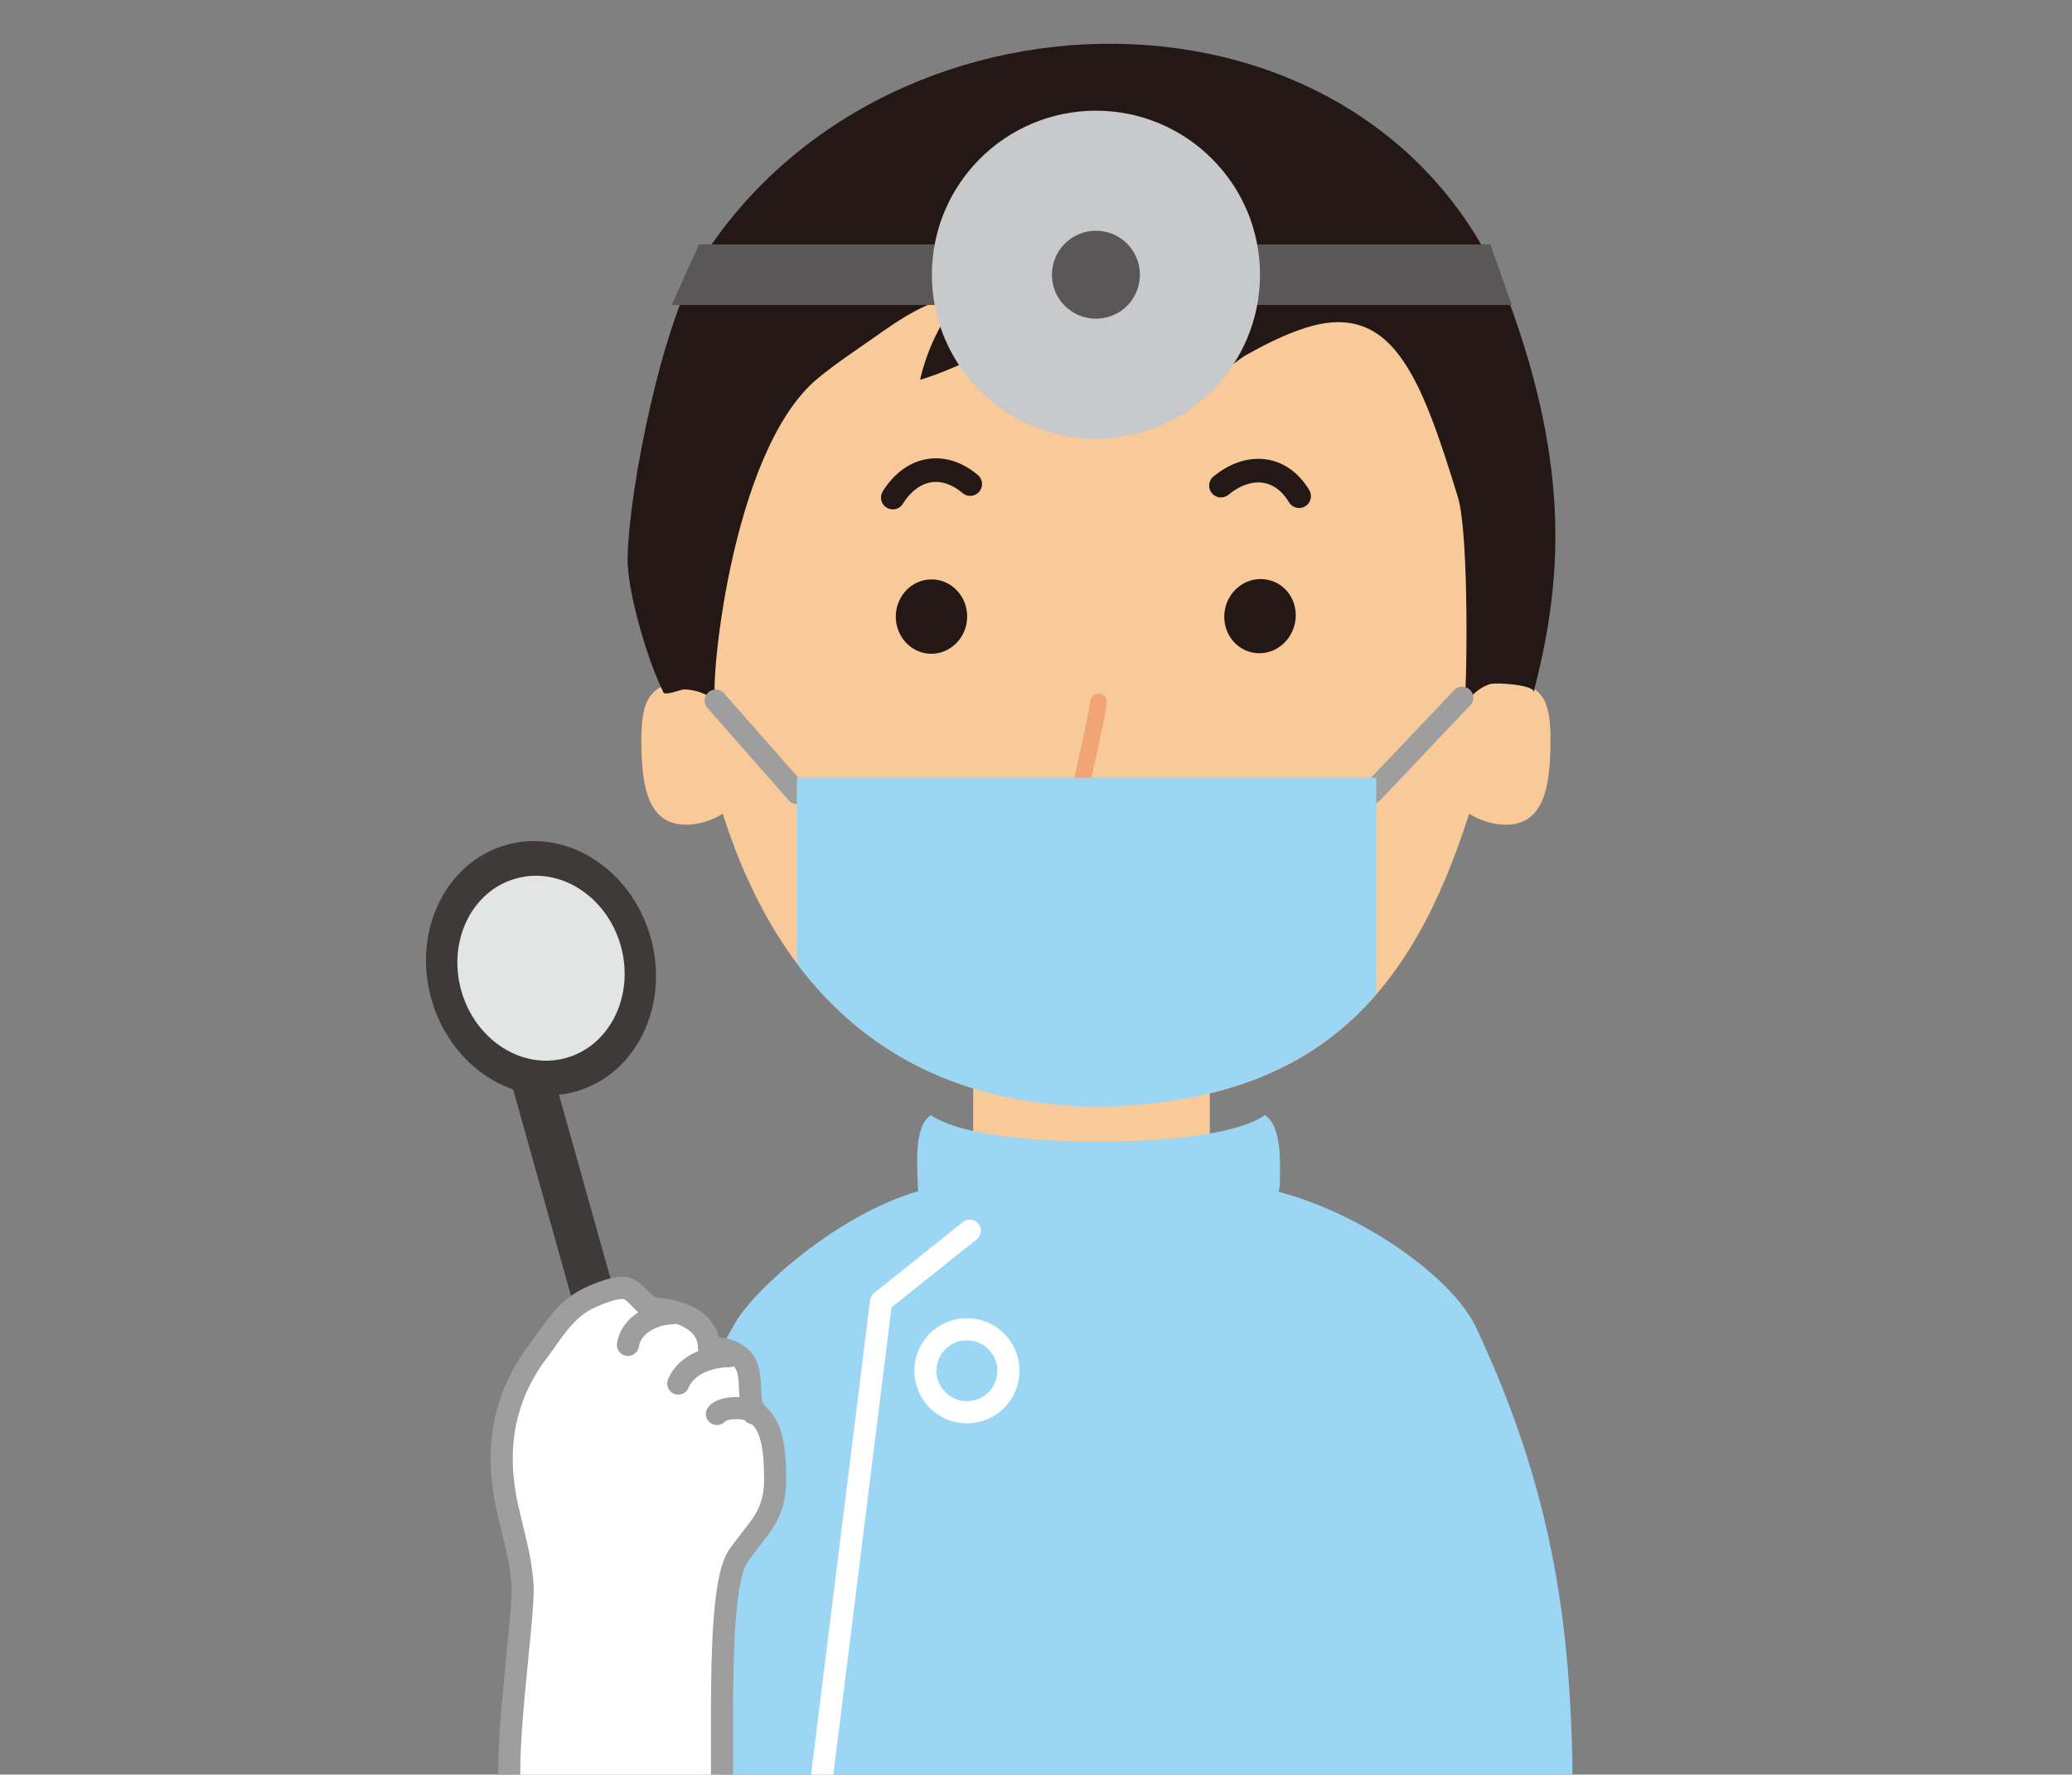 <?xml version="1.0" encoding="utf-8"?>
<!-- Generator: Adobe Illustrator 25.4.1, SVG Export Plug-In . SVG Version: 6.00 Build 0)  -->
<svg version="1.1" id="レイヤー_1" xmlns="http://www.w3.org/2000/svg" xmlns:xlink="http://www.w3.org/1999/xlink" x="0px"
	 y="0px" width="233.478px" height="200px" viewBox="0 0 233.478 200" style="enable-background:new 0 0 233.478 200;"
	 xml:space="preserve">
<rect x="0" y="0" width="233.478" height="200" fill="#808080" stroke="none"/>
<style type="text/css">
	.st0{fill:#3E3A39;}
	.st1{fill:#E3E4E4;}
	.st2{fill:#F8C999;}
	.st3{fill:#231815;}
	.st4{fill:none;stroke:#F3A474;stroke-width:1.867;stroke-linecap:round;stroke-linejoin:round;stroke-miterlimit:10;}
	.st5{fill:none;stroke:#231815;stroke-width:2.663;stroke-linecap:round;stroke-linejoin:round;stroke-miterlimit:10;}
	.st6{fill:none;stroke:#EC7764;stroke-width:2.663;stroke-linecap:round;stroke-linejoin:round;}
	.st7{fill:#9BD7F5;}
	.st8{fill:none;stroke:#FFFFFF;stroke-width:2.494;stroke-linecap:round;stroke-linejoin:round;stroke-miterlimit:10;}
	.st9{fill:#595757;}
	.st10{fill:#C8C9CA;}
	.st11{fill:#FFFFFF;stroke:#9E9E9F;stroke-width:2.494;stroke-linecap:round;stroke-linejoin:round;stroke-miterlimit:10;}
	.st12{fill:none;stroke:#9E9E9F;stroke-width:2.494;stroke-linecap:round;stroke-linejoin:round;stroke-miterlimit:10;}
</style>
<g>
	<g>
		
			<rect x="61.163" y="117.372" transform="matrix(0.963 -0.27 0.27 0.963 -33.913 22.18)" class="st0" width="4.813" height="33.684"/>
		<g>
			<path class="st0" d="M73.315,105.647c2.16,7.675-1.626,15.456-8.45,17.371c-6.82,1.915-14.096-2.748-16.26-10.43
				c-2.156-7.675,1.626-15.448,8.45-17.367C63.875,93.302,71.155,97.969,73.315,105.647z"/>
			<path class="st1" d="M69.949,106.59c1.564,5.584-1.184,11.242-6.147,12.638c-4.959,1.396-10.255-2.003-11.827-7.587
				c-1.564-5.581,1.184-11.238,6.147-12.627C63.082,97.61,68.378,101.013,69.949,106.59z"/>
		</g>
	</g>
	<rect x="109.661" y="109.598" class="st2" width="26.665" height="27.878"/>
	<path class="st2" d="M169.858,76.885c-0.643-0.004-1.254,0.051-1.853,0.205c-1.55-43.451-17.835-46.415-43.494-47.127
		c-0.336,0-0.676,0.018-1.02,0.018c-0.336,0-0.672-0.018-1.02-0.018c-25.652,0.713-43.918,18.675-43.48,47.127
		c-0.599-0.153-1.221-0.208-1.857-0.205c-4.408,0.073-4.923,2.756-4.861,7.178c0.066,4.444,0.698,8.947,5.098,8.881
		c1.491-0.026,2.884-0.493,4.068-1.235c6.582,20.678,20.17,32.633,42.051,33.038c24.702-0.453,35.458-12.305,42.058-33.038
		c1.195,0.742,2.573,1.21,4.068,1.235c4.4,0.066,5.025-4.437,5.095-8.881C174.784,79.64,174.258,76.958,169.858,76.885z"/>
	<path class="st3" d="M172.821,78.01c2.873-11.253,4.316-23.514-2.061-42.011C156.916-4.173,100.1-4.366,78.9,29.502
		c-4.207,6.725-8.007,25.334-8.179,33.294c-0.084,3.834,2.266,11.684,4.035,15.233c0.208,0.42,2.021-0.362,2.386-0.34
		c1.447,0.091,2.35,0.479,3.508,1.272c-0.767-0.523,1.498-28.156,11.571-36.379c2.083-1.707,4.353-3.194,6.542-4.733
		c2.072-1.466,6.6-4.7,9.605-4.243c-2.346,2.248-4.002,6.14-4.693,9.199c3.768-1.126,8.018-3.381,11.373-5.007
		c2.796-1.356,5.665-3.604,8.475-4.645c0.238,2.178-2.335,6.001-3.3,7.978c2.248-0.899,5.226-2.167,7.401-3.421
		c1.977-1.144,4.861-2.726,6.783-3.052c-0.563-0.106-0.504,8.256-0.42,8.932c1.769,0.501,4.817-2.679,6.461-3.596
		c2.083-1.162,4.276-2.273,6.516-3.001c9.842-3.209,13.069,5.201,17.309,19.012c1.338,4.349,1.001,22.973,0.716,23.262
		c0.895-0.91,1.681-1.805,2.949-2.182C168.549,76.903,172.935,77.155,172.821,78.01z"/>
	<path class="st4" d="M123.797,79.099c-0.347,2.514-2.08,9.542-2.164,10.485c-0.088,1.246,2.551,2.047,3.713,2.712"/>
	<g>
		<path class="st5" d="M100.605,56.075c2.112-3.381,5.603-4.141,8.72-1.524"/>
		<path class="st3" d="M108.981,69.645c-0.088,2.302-1.97,4.115-4.174,4.035c-2.233-0.088-3.947-2.043-3.867-4.338
			c0.091-2.317,1.952-4.126,4.174-4.038C107.329,65.383,109.069,67.328,108.981,69.645"/>
		<path class="st5" d="M137.579,54.73c3.114-2.558,6.747-2.248,8.808,1.188"/>
		<path class="st3" d="M145.978,69.846c-0.27,2.295-2.255,3.987-4.473,3.753c-2.204-0.23-3.779-2.259-3.527-4.565
			c0.256-2.302,2.255-3.987,4.462-3.753C144.662,65.489,146.256,67.54,145.978,69.846"/>
	</g>
	<path class="st6" d="M135.551,104.375c0,0-3.041,5.789-12.331,5.636c-9.272-0.413-11.79-5.376-11.79-5.376"/>
	<g>
		<path class="st7" d="M166.32,149.595c-3.315-7.043-18.292-16.475-29.11-16.165c-4.652,0.139-23.277,0.139-27.933,0
			c-10.807-0.311-23.84,11.194-26.376,15.562c-8.091,13.939-14.151,37.523-14.151,55.756h54.491h53.994
			C177.236,186.515,176.023,170.2,166.32,149.595z"/>
		<path class="st7" d="M142.542,125.675c-3.487,2.368-11.987,2.982-18.829,2.982c-6.842,0-15.342-0.614-18.833-2.982
			c-2.021,1.374-1.462,6.133-1.462,7.905c0,4.817,9.502,5.603,20.295,5.603c10.789,0,20.506-1.074,20.506-5.899
			C144.22,131.519,144.56,127.049,142.542,125.675z"/>
		<polyline class="st8" points="109.274,138.704 99.282,146.689 92.111,204.291 		"/>
		<path class="st8" d="M113.63,154.485c0,2.587-2.098,4.678-4.678,4.678c-2.58,0-4.674-2.09-4.674-4.678
			c0-2.584,2.094-4.678,4.674-4.678C111.532,149.807,113.63,151.901,113.63,154.485z"/>
	</g>
	<polygon class="st9" points="170.351,34.377 75.687,34.377 78.772,27.546 167.935,27.546 	"/>
	<g>
		<path class="st10" d="M141.98,30.964c0,10.215-8.278,18.482-18.489,18.482c-10.208,0-18.485-8.267-18.485-18.482
			c0-10.215,8.278-18.489,18.485-18.489C133.702,12.474,141.98,20.749,141.98,30.964z"/>
		<path class="st9" d="M128.446,30.964c0,2.741-2.207,4.952-4.956,4.952c-2.737,0-4.956-2.211-4.956-4.952
			c0-2.737,2.218-4.959,4.956-4.959C126.239,26.004,128.446,28.226,128.446,30.964z"/>
	</g>
	<path class="st11" d="M87.316,165.208c0.015,0.402,0.022,0.793,0.033,1.159c0.084,4.535-1.835,5.646-4.163,9.005
		c-2.778,4.013-1.363,24.929-2.047,30.86c-2.343,0.066-10.672,0.168-12.711,0c-3.008-0.248-8.983-0.358-10.584-3.172
		c-1.542-2.694,1.272-20.923,1.038-24.399c-0.212-3.176-1.038-5.698-1.725-8.801c-1.396-6.312-0.541-12.229,3.403-17.473
		c1.773-2.361,3.125-4.853,5.858-6.122c0.943-0.439,2.405-1.023,3.435-1.111c1.206-0.099,1.718,0.676,2.485,1.425
		c1.053,1.034,1.297,0.826,2.653,1.034c2.259,0.34,4.897,1.59,4.883,4.21c1.389,0.069,2.869,0.347,3.779,1.367
		c1.206,1.363,0.632,3.644,1.089,5.212c0.241,0.815,0.848,1.071,1.367,1.809C87.013,161.495,87.243,163.494,87.316,165.208z"/>
	<path class="st12" d="M70.757,151.568c0.376-2.339,2.979-3.541,5.011-3.56"/>
	<path class="st12" d="M76.429,155.928c0.917-2.222,3.636-3.092,5.8-3.092"/>
	<path class="st12" d="M80.785,159.357c0.566-0.822,3.614-0.917,4.097-0.084"/>
	<line class="st12" x1="80.65" y1="78.961" x2="89.801" y2="89.369"/>
	<line class="st12" x1="164.767" y1="78.632" x2="154.577" y2="89.369"/>
	<path class="st7" d="M155.078,87.651H89.801v20.927c7.616,10.193,18.708,15.894,33.689,16.168
		c14.886-0.274,24.687-4.715,31.588-12.718V87.651z"/>
</g>
</svg>
